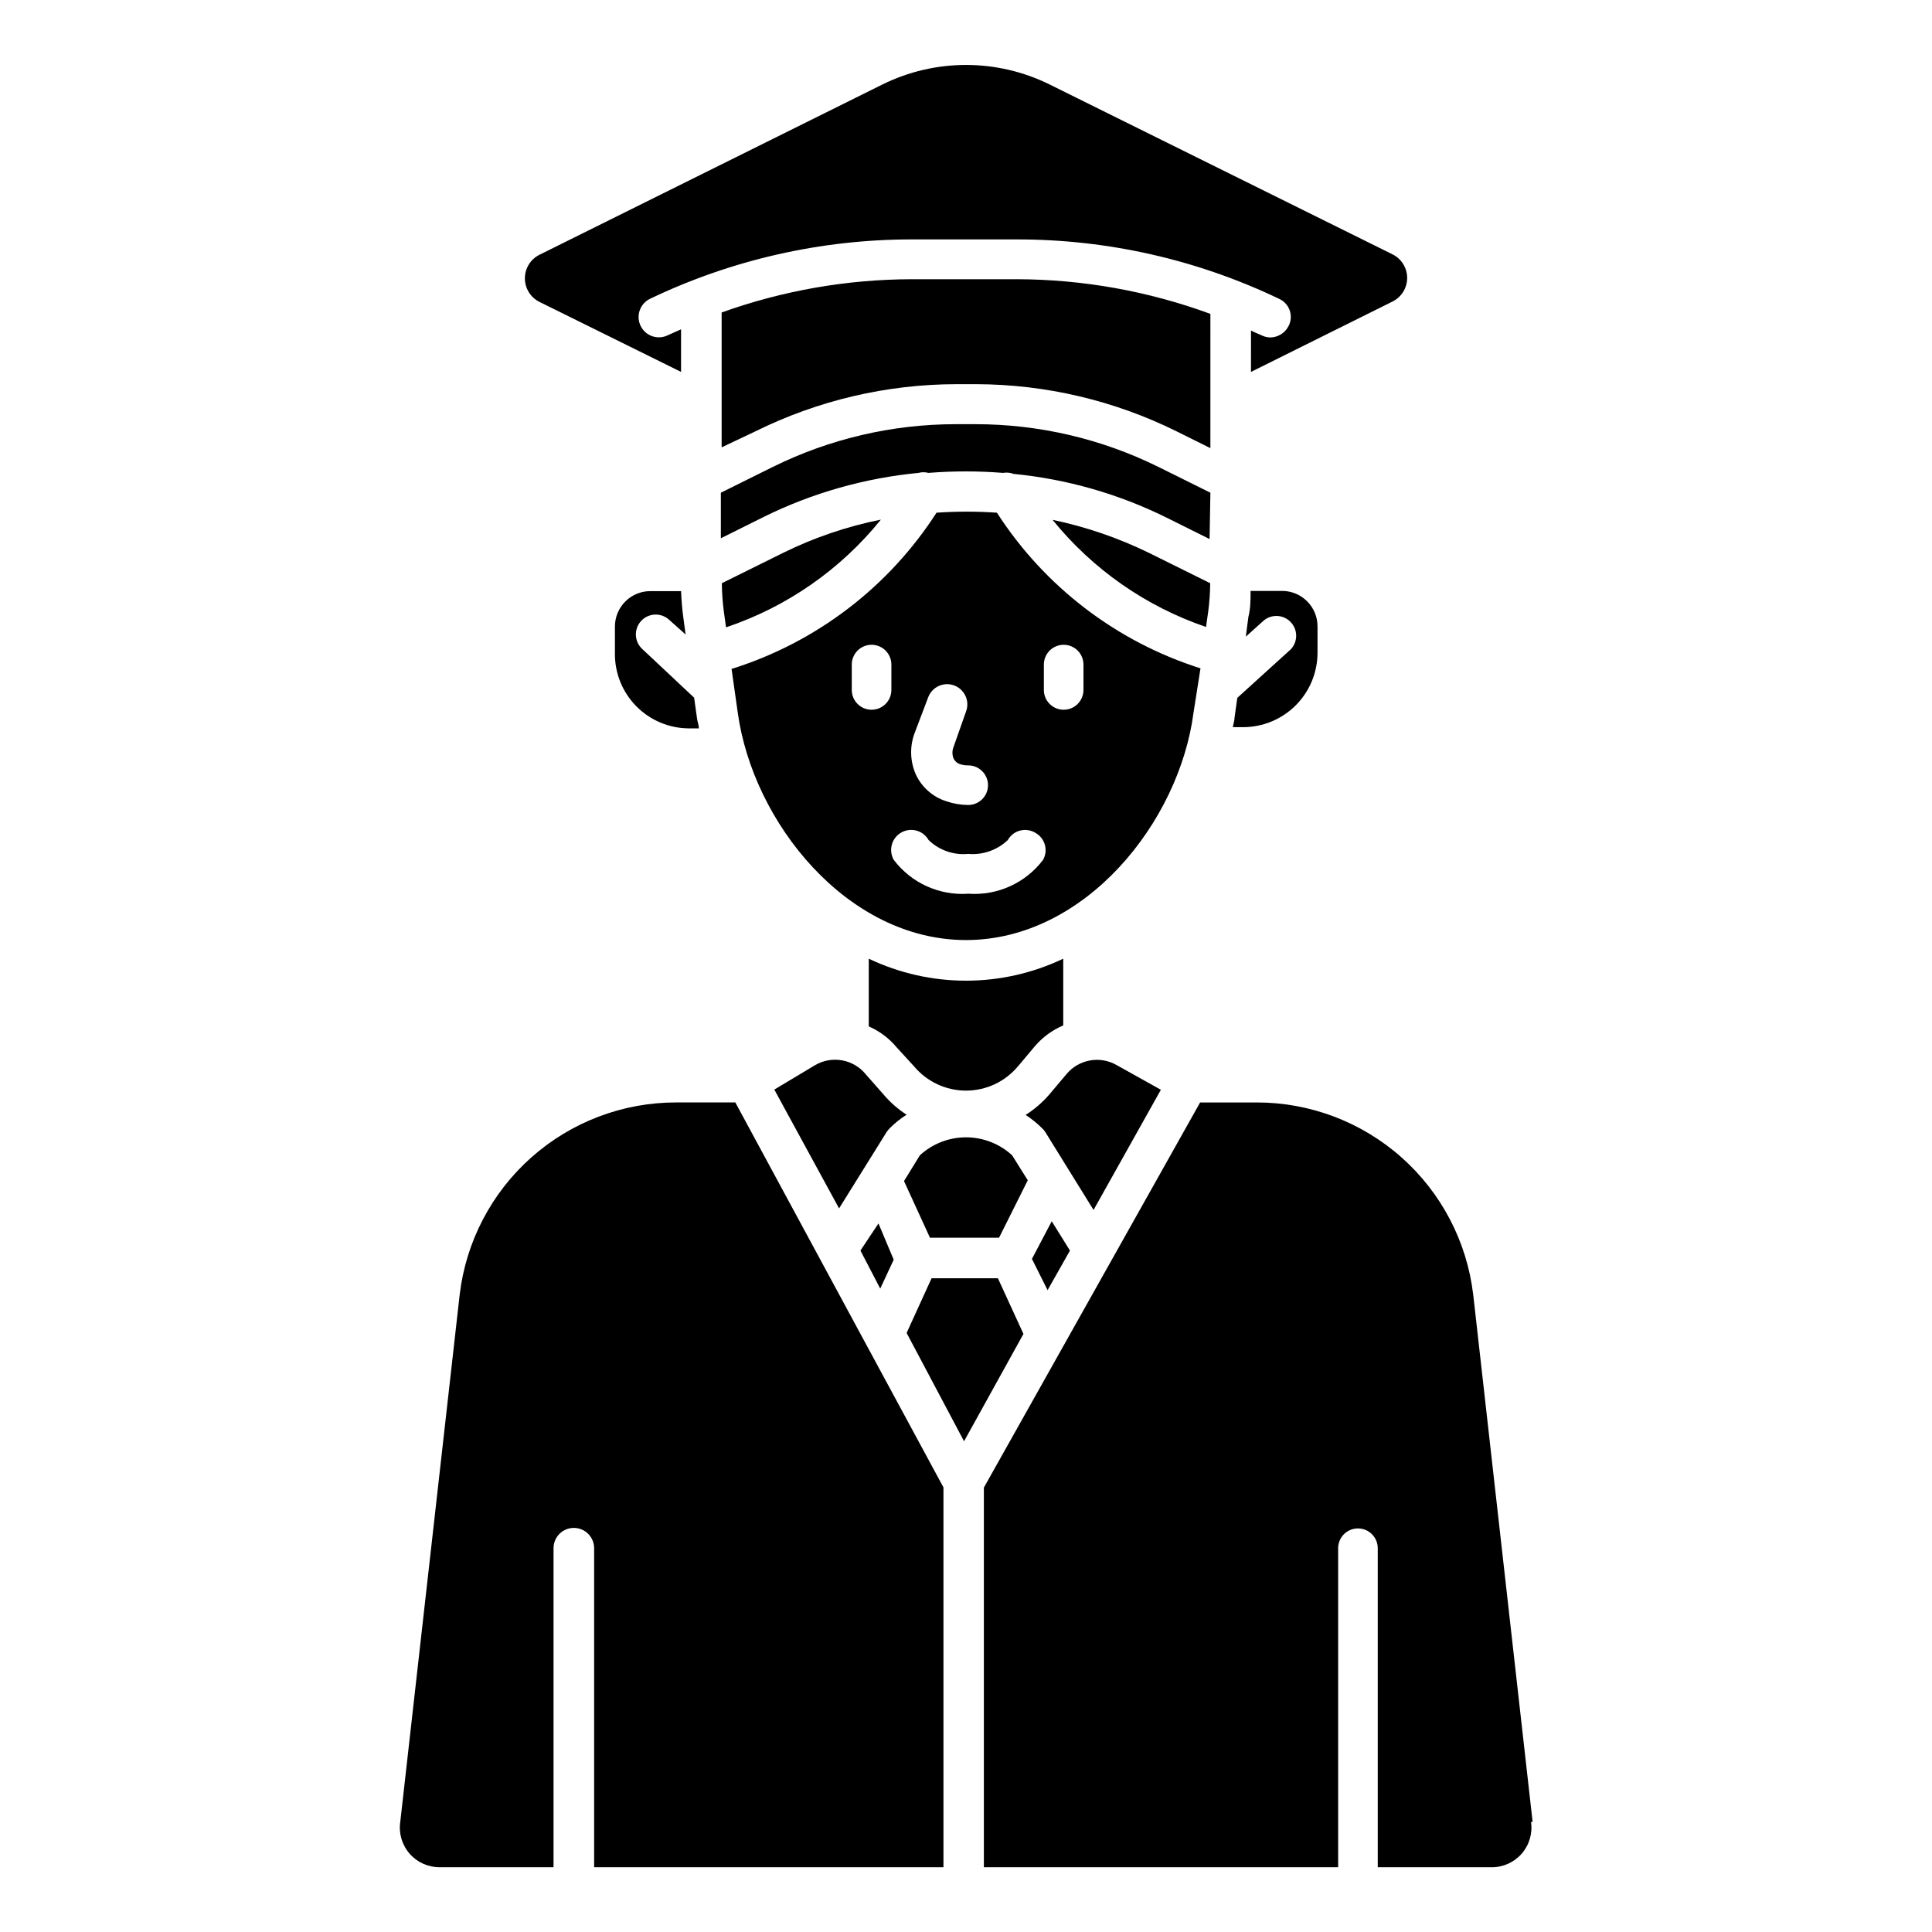 <?xml version="1.0" encoding="UTF-8"?>
<!-- Uploaded to: SVG Repo, www.svgrepo.com, Generator: SVG Repo Mixer Tools -->
<svg fill="#000000" width="800px" height="800px" version="1.1" viewBox="144 144 512 512" xmlns="http://www.w3.org/2000/svg">
 <path d="m381.63 421.57c-1.996-2.406-4.531-4.312-7.398-5.562v-17.945c16.301 7.769 35.234 7.769 51.535 0v17.684c-2.789 1.188-5.281 2.981-7.293 5.25l-4.723 5.617v-0.004c-3.41 4.066-8.445 6.414-13.75 6.414-5.309 0-10.34-2.348-13.75-6.414zm-3.57 12.387-4.617-5.246h0.004c-3.254-3.996-8.922-5.039-13.383-2.469l-10.863 6.508 17.16 31.488 12.648-20.309c0.25-0.355 0.531-0.691 0.84-1 1.332-1.332 2.812-2.508 4.406-3.516-2.324-1.5-4.41-3.34-6.191-5.457zm30.699 38.047 7.609-15.219-4.144-6.613h0.004c-3.332-3.066-7.699-4.769-12.227-4.769-4.531 0-8.898 1.703-12.23 4.769l-4.199 6.824 6.875 15.008zm-36.734 3.41 5.246 10.078 3.57-7.66-4.039-9.605zm49.594 10.496 5.93-10.496-4.828-7.766-5.246 9.973zm-134.71-261.93 37.578 18.578v-11.285l-3.516 1.574c-2.668 1.305-5.887 0.203-7.191-2.465-1.305-2.668-0.199-5.887 2.465-7.191 21.66-10.371 45.367-15.75 69.379-15.742h27.973c24.016-0.008 47.723 5.371 69.379 15.742 1.316 0.59 2.328 1.695 2.805 3.055 0.477 1.359 0.375 2.856-0.285 4.137-0.926 1.852-2.812 3.027-4.879 3.043-0.805-0.012-1.594-0.211-2.309-0.578-0.945-0.418-1.891-0.789-2.781-1.258l-0.004 10.969 37.574-18.684h0.004c2.34-1.191 3.809-3.594 3.809-6.219s-1.469-5.027-3.809-6.219l-90.895-45.027c-13.988-6.93-30.41-6.93-44.398 0l-90.895 45.133h-0.004c-2.336 1.191-3.809 3.594-3.809 6.219s1.473 5.027 3.809 6.219zm184.99 104.96-0.734 5.246c0 0.84-0.316 1.68-0.473 2.519h2.785c5.215-0.012 10.211-2.09 13.898-5.777s5.766-8.688 5.781-13.902v-7.031c0-5.109-4.078-9.281-9.188-9.395h-8.551c0 2.309 0 4.617-0.578 6.875l-0.684 5.246 4.777-4.305v0.004c2.129-1.742 5.246-1.543 7.137 0.457 1.887 2 1.91 5.121 0.051 7.152zm-20.254 103.86-11.758-6.559c-4.375-2.488-9.902-1.52-13.172 2.309l-4.777 5.668c-1.785 2.031-3.852 3.801-6.137 5.25 1.566 1.02 3.027 2.195 4.356 3.516 0.32 0.297 0.602 0.629 0.84 0.996l12.805 20.676zm13.121-205.62h-0.004c-16.387-6.019-33.707-9.129-51.168-9.184h-27.973c-17.172 0.035-34.215 3.016-50.379 8.816v35.738l8.973-4.25c16.562-8.195 34.789-12.473 53.27-12.488h5.246c18.41 0.051 36.562 4.324 53.059 12.488l8.973 4.461zm-143.48 81.031 4.41 3.938-0.629-4.672c-0.316-2.258-0.473-4.566-0.578-6.824h-8.137c-5.188 0-9.391 4.207-9.391 9.395v7.031c-0.07 5.25 1.957 10.305 5.633 14.051 3.676 3.746 8.691 5.867 13.941 5.894h2.676c0-0.84-0.367-1.68-0.473-2.519l-0.789-5.617-13.695-12.855c-2.16-1.941-2.336-5.269-0.395-7.426 1.941-2.16 5.266-2.336 7.426-0.395zm143.48-33.641-13.75-6.824v0.004c-15.078-7.457-31.672-11.336-48.492-11.336h-5.246c-16.82 0-33.414 3.879-48.492 11.336l-13.75 6.824v12.07l11.492-5.719v-0.004c12.816-6.305 26.668-10.234 40.883-11.598 0.859-0.238 1.766-0.238 2.625 0 6.586-0.527 13.199-0.527 19.785 0 0.934-0.168 1.895-0.074 2.781 0.262 14.074 1.371 27.781 5.285 40.461 11.547l11.492 5.719zm-0.578 31.488h0.004c0.328-2.488 0.504-4.996 0.523-7.504l-16.215-8.031h-0.004c-8.121-3.969-16.707-6.914-25.555-8.762 10.609 13.105 24.707 22.949 40.672 28.391zm-140.96 130.1c-14.152-0.02-27.816 5.16-38.402 14.555-10.586 9.395-17.352 22.352-19.008 36.406l-15.742 139.7-0.004-0.004c-0.445 3.039 0.461 6.117 2.481 8.43 2.019 2.309 4.945 3.621 8.016 3.59h30.125v-84.547c0-2.969 2.406-5.379 5.379-5.379 2.969 0 5.379 2.41 5.379 5.379v84.547h92.574v-100.66l-55.156-102.02zm226.93 190.66-15.742-139.75h-0.004c-1.668-14.043-8.441-26.988-19.023-36.371-10.582-9.383-24.242-14.555-38.387-14.535h-14.957l-57.309 102.07v100.61h93.887v-84.547c0-2.898 2.348-5.246 5.246-5.246 2.898 0 5.25 2.348 5.25 5.246v84.547h30.125-0.004c3.07 0.031 6-1.281 8.02-3.59 2.016-2.312 2.922-5.391 2.477-8.43zm-141.7-144.06h-17.582l-6.613 14.488 15.219 28.703 15.742-28.445zm51.852-149.99c-3.781 29.18-28.812 60.355-60.301 60.355s-56.52-31.172-60.508-60.352l-1.629-11.496c22.395-7.012 41.617-21.668 54.316-41.406 5.328-0.367 10.676-0.367 16.004 0 12.637 19.609 31.715 34.195 53.953 41.25zm-73.578 16.531c1.578 3.363 4.488 5.91 8.027 7.035 1.875 0.645 3.844 0.98 5.824 0.996 2.898 0 5.25-2.348 5.25-5.246 0-2.898-2.352-5.25-5.25-5.25-0.785 0.012-1.566-0.113-2.309-0.367-0.695-0.27-1.258-0.793-1.574-1.469-0.391-0.977-0.391-2.066 0-3.043l3.309-9.395c1.043-2.769-0.355-5.859-3.125-6.902-2.766-1.043-5.856 0.355-6.898 3.121l-3.465 9.133c-1.484 3.668-1.406 7.777 0.211 11.387zm-6.508-22.461v-6.715c0-2.898-2.352-5.25-5.25-5.25-2.898 0-5.246 2.352-5.246 5.25v6.719-0.004c0 2.898 2.348 5.25 5.246 5.25 2.898 0 5.25-2.352 5.25-5.25zm38.207 37.891h-0.004c-1.215-0.754-2.688-0.98-4.078-0.625-1.387 0.359-2.566 1.266-3.269 2.516-2.809 2.672-6.633 4.008-10.496 3.672-3.867 0.371-7.703-0.969-10.496-3.672-1.449-2.551-4.691-3.445-7.242-1.996-2.551 1.449-3.441 4.695-1.992 7.246 4.652 6.144 12.098 9.52 19.785 8.973 7.688 0.547 15.133-2.828 19.785-8.973 1.414-2.523 0.523-5.715-1.996-7.141zm12.699-44.609v0.004c0-2.898-2.352-5.25-5.25-5.25-2.898 0-5.246 2.352-5.246 5.25v6.719-0.004c0 2.898 2.348 5.25 5.246 5.25 2.898 0 5.25-2.352 5.25-5.25zm-79.613-29.598-16.215 8.031h-0.004c0.02 2.508 0.195 5.016 0.527 7.504l0.578 4.199h-0.004c16.121-5.41 30.363-15.316 41.043-28.551-8.992 1.797-17.707 4.758-25.926 8.816z"/>
</svg>